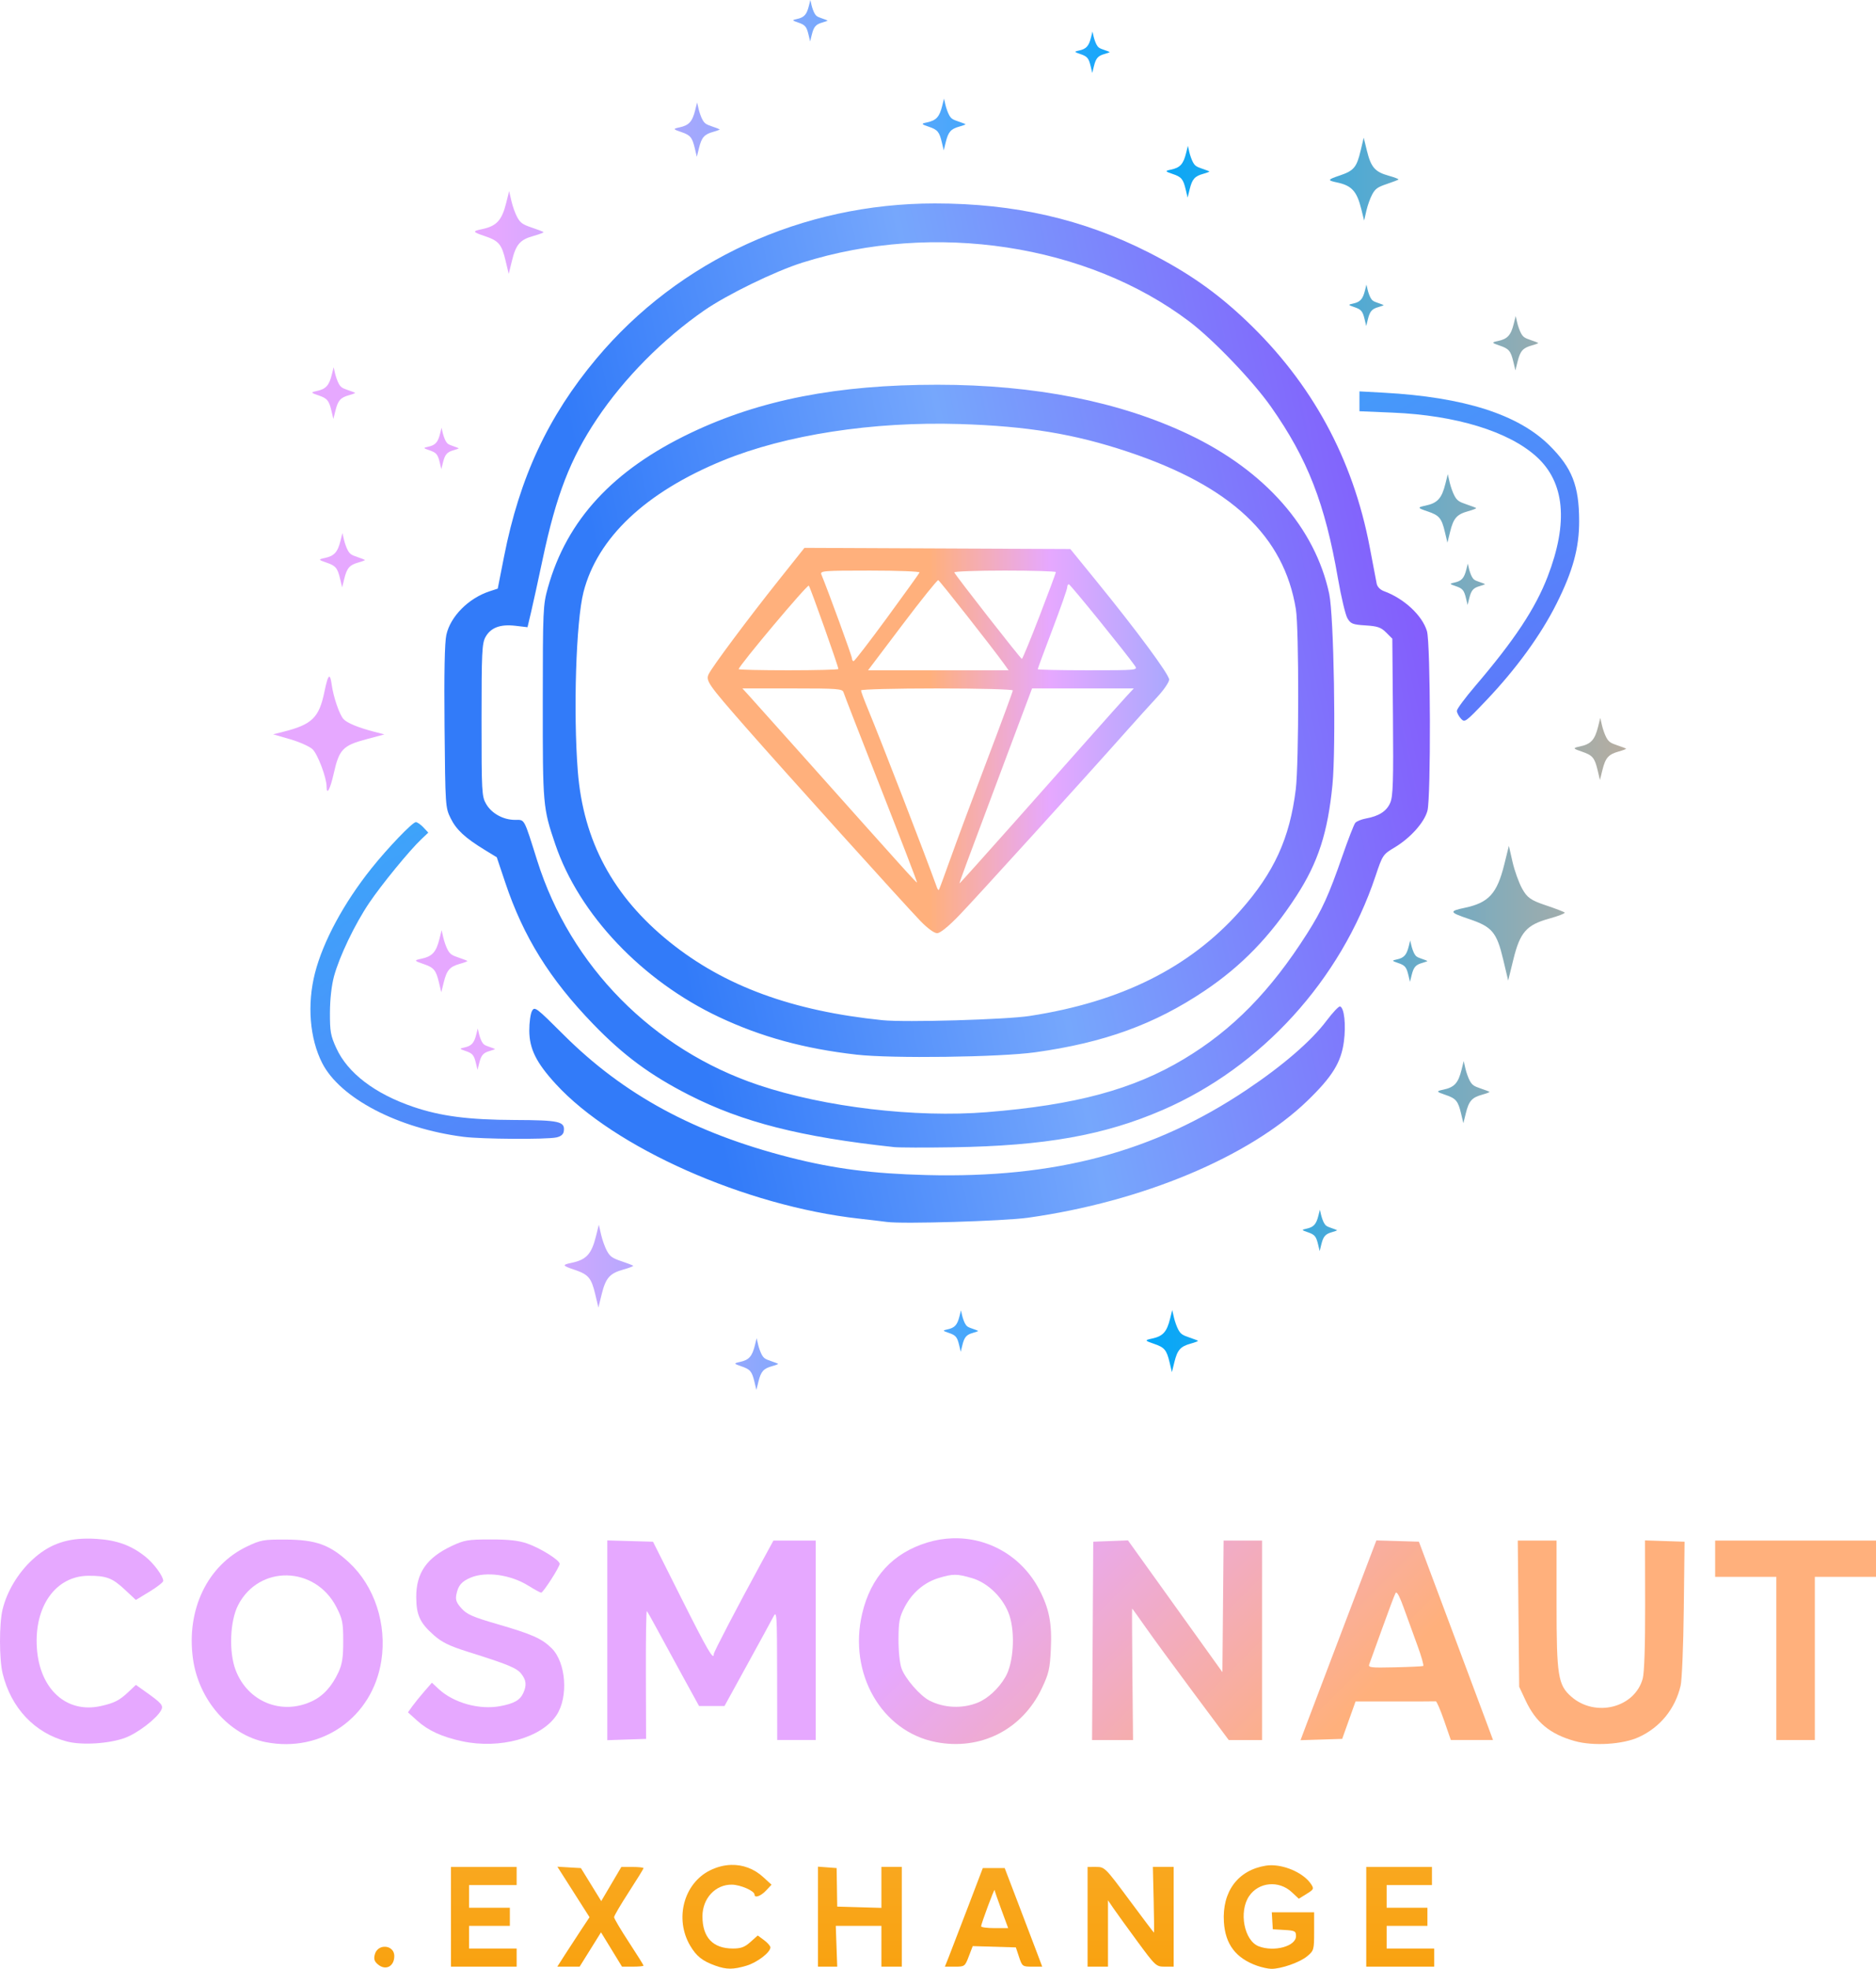 <?xml version="1.0" encoding="UTF-8" standalone="no"?>
<!-- Created with Inkscape (http://www.inkscape.org/) -->

<svg
   width="219.088mm"
   height="229.846mm"
   viewBox="0 0 219.088 229.846"
   version="1.1"
   id="svg1"
   xml:space="preserve"
   xmlns:xlink="http://www.w3.org/1999/xlink"
   xmlns="http://www.w3.org/2000/svg"
   xmlns:svg="http://www.w3.org/2000/svg"><defs
     id="defs1"><linearGradient
       id="linearGradient49"><stop
         style="stop-color:#e6a8ff;stop-opacity:1;"
         offset="0"
         id="stop49" /><stop
         style="stop-color:#06a7f9;stop-opacity:1;"
         offset="0.5"
         id="stop51" /><stop
         style="stop-color:#ffb07c;stop-opacity:1;"
         offset="1"
         id="stop50" /></linearGradient><linearGradient
       id="linearGradient42"><stop
         style="stop-color:#f9ae2f;stop-opacity:1;"
         offset="0"
         id="stop42" /><stop
         style="stop-color:#f99e06;stop-opacity:1;"
         offset="1"
         id="stop43" /></linearGradient><linearGradient
       id="linearGradient28"><stop
         style="stop-color:#2fb7f9;stop-opacity:1;"
         offset="0"
         id="stop28" /><stop
         style="stop-color:#8a3dfc;stop-opacity:1;"
         offset="1"
         id="stop29" /></linearGradient><linearGradient
       id="linearGradient23"><stop
         style="stop-color:#e6a8ff;stop-opacity:1;"
         offset="0"
         id="stop23" /><stop
         style="stop-color:#ffb07c;stop-opacity:1;"
         offset="1"
         id="stop24" /></linearGradient><linearGradient
       id="linearGradient77"><stop
         style="stop-color:#ffb07c;stop-opacity:1;"
         offset="0"
         id="stop77" /><stop
         style="stop-color:#e6a8ff;stop-opacity:1;"
         offset="0.26"
         id="stop91" /><stop
         style="stop-color:#76a7fc;stop-opacity:1;"
         offset="0.75"
         id="stop53" /><stop
         style="stop-color:#06a7f9;stop-opacity:1;"
         offset="1"
         id="stop78" /></linearGradient><linearGradient
       id="linearGradient33"><stop
         style="stop-color:#327bf9;stop-opacity:1;"
         offset="0"
         id="stop33" /><stop
         style="stop-color:#76a7fc;stop-opacity:1;"
         offset="0.37"
         id="stop90" /><stop
         style="stop-color:#8a3dfc;stop-opacity:1;"
         offset="1"
         id="stop34" /></linearGradient><linearGradient
       xlink:href="#linearGradient33"
       id="linearGradient34"
       x1="79.07"
       y1="109.297"
       x2="191.649"
       y2="85.367"
       gradientUnits="userSpaceOnUse"
       gradientTransform="translate(25.916,14.088)" /><linearGradient
       xlink:href="#linearGradient77"
       id="linearGradient78"
       x1="108.565"
       y1="100.54"
       x2="162.454"
       y2="100.54"
       gradientUnits="userSpaceOnUse"
       gradientTransform="translate(25.916,14.088)" /><linearGradient
       xlink:href="#linearGradient23"
       id="linearGradient24"
       x1="124.014"
       y1="173.935"
       x2="153.761"
       y2="203.682"
       gradientUnits="userSpaceOnUse"
       gradientTransform="translate(25.916,14.088)" /><linearGradient
       xlink:href="#linearGradient28"
       id="linearGradient29"
       x1="99.211"
       y1="39.251"
       x2="173.295"
       y2="167.568"
       gradientUnits="userSpaceOnUse"
       gradientTransform="translate(25.916,14.088)" /><linearGradient
       xlink:href="#linearGradient42"
       id="linearGradient43"
       x1="130.471"
       y1="205.099"
       x2="130.471"
       y2="237.784"
       gradientUnits="userSpaceOnUse"
       gradientTransform="translate(25.916,14.088)" /><linearGradient
       xlink:href="#linearGradient49"
       id="linearGradient50"
       x1="57.811"
       y1="83.602"
       x2="212.227"
       y2="83.602"
       gradientUnits="userSpaceOnUse"
       gradientTransform="translate(25.916,14.088)" /><linearGradient
       xlink:href="#linearGradient49"
       id="linearGradient50-5"
       x1="57.811"
       y1="83.602"
       x2="212.227"
       y2="83.602"
       gradientUnits="userSpaceOnUse"
       gradientTransform="translate(25.916,14.088)" /><linearGradient
       xlink:href="#linearGradient49"
       id="linearGradient50-6"
       x1="57.811"
       y1="83.602"
       x2="212.227"
       y2="83.602"
       gradientUnits="userSpaceOnUse"
       gradientTransform="translate(25.916,14.088)" /><linearGradient
       xlink:href="#linearGradient49"
       id="linearGradient50-8"
       x1="57.811"
       y1="83.602"
       x2="212.227"
       y2="83.602"
       gradientUnits="userSpaceOnUse"
       gradientTransform="translate(25.916,14.088)" /><linearGradient
       xlink:href="#linearGradient49"
       id="linearGradient50-1"
       x1="57.811"
       y1="83.602"
       x2="212.227"
       y2="83.602"
       gradientUnits="userSpaceOnUse"
       gradientTransform="translate(25.916,14.088)" /><linearGradient
       xlink:href="#linearGradient49"
       id="linearGradient50-2"
       x1="57.811"
       y1="83.602"
       x2="212.227"
       y2="83.602"
       gradientUnits="userSpaceOnUse"
       gradientTransform="translate(25.916,14.088)" /><linearGradient
       xlink:href="#linearGradient49"
       id="linearGradient50-7"
       x1="57.811"
       y1="83.602"
       x2="212.227"
       y2="83.602"
       gradientUnits="userSpaceOnUse"
       gradientTransform="translate(25.916,14.088)" /><linearGradient
       xlink:href="#linearGradient49"
       id="linearGradient50-7-9"
       x1="57.811"
       y1="83.602"
       x2="212.227"
       y2="83.602"
       gradientUnits="userSpaceOnUse"
       gradientTransform="translate(25.916,14.088)" /><linearGradient
       xlink:href="#linearGradient49"
       id="linearGradient53"
       gradientUnits="userSpaceOnUse"
       x1="57.811"
       y1="83.602"
       x2="212.227"
       y2="83.602"
       gradientTransform="translate(25.916,14.088)" /><linearGradient
       xlink:href="#linearGradient49"
       id="linearGradient54"
       gradientUnits="userSpaceOnUse"
       x1="57.811"
       y1="83.602"
       x2="212.227"
       y2="83.602"
       gradientTransform="translate(25.916,14.088)" /><linearGradient
       xlink:href="#linearGradient49"
       id="linearGradient55"
       gradientUnits="userSpaceOnUse"
       x1="57.811"
       y1="83.602"
       x2="212.227"
       y2="83.602"
       gradientTransform="translate(25.916,14.088)" /><linearGradient
       xlink:href="#linearGradient49"
       id="linearGradient56"
       gradientUnits="userSpaceOnUse"
       x1="57.811"
       y1="83.602"
       x2="212.227"
       y2="83.602"
       gradientTransform="translate(25.916,14.088)" /><linearGradient
       xlink:href="#linearGradient49"
       id="linearGradient57"
       gradientUnits="userSpaceOnUse"
       x1="57.811"
       y1="83.602"
       x2="212.227"
       y2="83.602"
       gradientTransform="translate(25.916,14.088)" /><linearGradient
       xlink:href="#linearGradient49"
       id="linearGradient58"
       gradientUnits="userSpaceOnUse"
       x1="57.811"
       y1="83.602"
       x2="212.227"
       y2="83.602"
       gradientTransform="translate(25.916,14.088)" /><linearGradient
       xlink:href="#linearGradient49"
       id="linearGradient59"
       gradientUnits="userSpaceOnUse"
       x1="57.811"
       y1="83.602"
       x2="212.227"
       y2="83.602"
       gradientTransform="translate(25.916,14.088)" /><linearGradient
       xlink:href="#linearGradient49"
       id="linearGradient60"
       gradientUnits="userSpaceOnUse"
       x1="57.811"
       y1="83.602"
       x2="212.227"
       y2="83.602"
       gradientTransform="translate(25.916,14.088)" /><linearGradient
       xlink:href="#linearGradient49"
       id="linearGradient61"
       gradientUnits="userSpaceOnUse"
       x1="57.811"
       y1="83.602"
       x2="212.227"
       y2="83.602"
       gradientTransform="translate(25.916,14.088)" /><linearGradient
       xlink:href="#linearGradient23"
       id="linearGradient62"
       gradientUnits="userSpaceOnUse"
       x1="124.014"
       y1="173.935"
       x2="153.761"
       y2="203.682"
       gradientTransform="translate(25.916,14.088)" /><linearGradient
       xlink:href="#linearGradient23"
       id="linearGradient63"
       gradientUnits="userSpaceOnUse"
       x1="124.014"
       y1="173.935"
       x2="153.761"
       y2="203.682"
       gradientTransform="translate(25.916,14.088)" /><linearGradient
       xlink:href="#linearGradient23"
       id="linearGradient64"
       gradientUnits="userSpaceOnUse"
       x1="124.014"
       y1="173.935"
       x2="153.761"
       y2="203.682"
       gradientTransform="translate(25.916,14.088)" /><linearGradient
       xlink:href="#linearGradient23"
       id="linearGradient65"
       gradientUnits="userSpaceOnUse"
       x1="124.014"
       y1="173.935"
       x2="153.761"
       y2="203.682"
       gradientTransform="translate(25.916,14.088)" /><linearGradient
       xlink:href="#linearGradient23"
       id="linearGradient66"
       gradientUnits="userSpaceOnUse"
       x1="124.014"
       y1="173.935"
       x2="153.761"
       y2="203.682"
       gradientTransform="translate(25.916,14.088)" /><linearGradient
       xlink:href="#linearGradient23"
       id="linearGradient67"
       gradientUnits="userSpaceOnUse"
       x1="124.014"
       y1="173.935"
       x2="153.761"
       y2="203.682"
       gradientTransform="translate(25.916,14.088)" /><linearGradient
       xlink:href="#linearGradient23"
       id="linearGradient68"
       gradientUnits="userSpaceOnUse"
       x1="124.014"
       y1="173.935"
       x2="153.761"
       y2="203.682"
       gradientTransform="translate(25.916,14.088)" /><linearGradient
       xlink:href="#linearGradient23"
       id="linearGradient69"
       gradientUnits="userSpaceOnUse"
       x1="124.014"
       y1="173.935"
       x2="153.761"
       y2="203.682"
       gradientTransform="translate(25.916,14.088)" /><linearGradient
       xlink:href="#linearGradient23"
       id="linearGradient70"
       gradientUnits="userSpaceOnUse"
       x1="124.014"
       y1="173.935"
       x2="153.761"
       y2="203.682"
       gradientTransform="translate(25.916,14.088)" /><linearGradient
       xlink:href="#linearGradient42"
       id="linearGradient71"
       gradientUnits="userSpaceOnUse"
       x1="130.471"
       y1="205.099"
       x2="130.471"
       y2="237.784"
       gradientTransform="translate(25.916,14.088)" /><linearGradient
       xlink:href="#linearGradient42"
       id="linearGradient72"
       gradientUnits="userSpaceOnUse"
       x1="130.471"
       y1="205.099"
       x2="130.471"
       y2="237.784"
       gradientTransform="translate(25.916,14.088)" /><linearGradient
       xlink:href="#linearGradient42"
       id="linearGradient73"
       gradientUnits="userSpaceOnUse"
       x1="130.471"
       y1="205.099"
       x2="130.471"
       y2="237.784"
       gradientTransform="translate(25.916,14.088)" /><linearGradient
       xlink:href="#linearGradient42"
       id="linearGradient74"
       gradientUnits="userSpaceOnUse"
       x1="130.471"
       y1="205.099"
       x2="130.471"
       y2="237.784"
       gradientTransform="translate(25.916,14.088)" /><linearGradient
       xlink:href="#linearGradient42"
       id="linearGradient75"
       gradientUnits="userSpaceOnUse"
       x1="130.471"
       y1="205.099"
       x2="130.471"
       y2="237.784"
       gradientTransform="translate(25.916,14.088)" /><linearGradient
       xlink:href="#linearGradient42"
       id="linearGradient76"
       gradientUnits="userSpaceOnUse"
       x1="130.471"
       y1="205.099"
       x2="130.471"
       y2="237.784"
       gradientTransform="translate(25.916,14.088)" /><linearGradient
       xlink:href="#linearGradient42"
       id="linearGradient79"
       gradientUnits="userSpaceOnUse"
       x1="130.471"
       y1="205.099"
       x2="130.471"
       y2="237.784"
       gradientTransform="translate(25.916,14.088)" /><linearGradient
       xlink:href="#linearGradient42"
       id="linearGradient80"
       gradientUnits="userSpaceOnUse"
       x1="130.471"
       y1="205.099"
       x2="130.471"
       y2="237.784"
       gradientTransform="translate(25.916,14.088)" /><linearGradient
       xlink:href="#linearGradient42"
       id="linearGradient81"
       gradientUnits="userSpaceOnUse"
       x1="130.471"
       y1="205.099"
       x2="130.471"
       y2="237.784"
       gradientTransform="translate(25.916,14.088)" /><linearGradient
       xlink:href="#linearGradient28"
       id="linearGradient2"
       gradientUnits="userSpaceOnUse"
       x1="99.211"
       y1="39.251"
       x2="173.295"
       y2="167.568"
       gradientTransform="translate(25.916,14.088)" /><linearGradient
       xlink:href="#linearGradient28"
       id="linearGradient3"
       gradientUnits="userSpaceOnUse"
       x1="99.211"
       y1="39.251"
       x2="173.295"
       y2="167.568"
       gradientTransform="translate(25.916,14.088)" /><linearGradient
       xlink:href="#linearGradient49"
       id="linearGradient4"
       gradientUnits="userSpaceOnUse"
       x1="57.811"
       y1="83.602"
       x2="212.227"
       y2="83.602"
       gradientTransform="translate(25.916,14.088)" /><linearGradient
       xlink:href="#linearGradient49"
       id="linearGradient5"
       gradientUnits="userSpaceOnUse"
       x1="57.811"
       y1="83.602"
       x2="212.227"
       y2="83.602"
       gradientTransform="translate(25.916,14.088)" /><linearGradient
       xlink:href="#linearGradient49"
       id="linearGradient6"
       gradientUnits="userSpaceOnUse"
       x1="57.811"
       y1="83.602"
       x2="212.227"
       y2="83.602"
       gradientTransform="translate(25.916,14.088)" /><linearGradient
       xlink:href="#linearGradient49"
       id="linearGradient7"
       gradientUnits="userSpaceOnUse"
       x1="57.811"
       y1="83.602"
       x2="212.227"
       y2="83.602"
       gradientTransform="translate(25.916,14.088)" /><linearGradient
       xlink:href="#linearGradient49"
       id="linearGradient8"
       gradientUnits="userSpaceOnUse"
       x1="57.811"
       y1="83.602"
       x2="212.227"
       y2="83.602"
       gradientTransform="translate(25.916,14.088)" /><linearGradient
       xlink:href="#linearGradient49"
       id="linearGradient9"
       gradientUnits="userSpaceOnUse"
       x1="57.811"
       y1="83.602"
       x2="212.227"
       y2="83.602"
       gradientTransform="translate(25.916,14.088)" /><linearGradient
       xlink:href="#linearGradient49"
       id="linearGradient10"
       gradientUnits="userSpaceOnUse"
       x1="57.811"
       y1="83.602"
       x2="212.227"
       y2="83.602"
       gradientTransform="translate(25.916,14.088)" /><linearGradient
       xlink:href="#linearGradient49"
       id="linearGradient11"
       gradientUnits="userSpaceOnUse"
       x1="57.811"
       y1="83.602"
       x2="212.227"
       y2="83.602"
       gradientTransform="translate(25.916,14.088)" /><linearGradient
       xlink:href="#linearGradient49"
       id="linearGradient12"
       gradientUnits="userSpaceOnUse"
       x1="57.811"
       y1="83.602"
       x2="212.227"
       y2="83.602"
       gradientTransform="translate(25.916,14.088)" /><linearGradient
       xlink:href="#linearGradient49"
       id="linearGradient13"
       gradientUnits="userSpaceOnUse"
       x1="57.811"
       y1="83.602"
       x2="212.227"
       y2="83.602"
       gradientTransform="translate(25.916,14.088)" /></defs><g
     id="layer2"
     style="display:inline;fill:url(#linearGradient43)"
     transform="translate(-25.916,-14.088)"><path
       d="m 70.751,241.359 c -0.467,0.037 -0.923,0.334 -1.069,0.916 -0.135,0.538 -0.041,0.812 0.406,1.174 0.886,0.717 1.866,0.199 1.875,-0.991 0.005,-0.762 -0.611,-1.146 -1.211,-1.098 z"
       style="display:inline;fill:url(#linearGradient81);fill-opacity:1"
       id="path23" /><path
       d="m 78.581,232.04 v 5.821 5.821 h 3.836 3.836 v -1.058 -1.058 h -2.778 -2.778 v -1.323 -1.323 h 2.381 2.381 v -1.058 -1.058 h -2.381 -2.381 v -1.323 -1.323 h 2.778 2.778 v -1.058 -1.058 h -3.836 z"
       style="display:inline;fill:url(#linearGradient80);fill-opacity:1"
       id="path22" /><path
       d="m 91.008,232.012 1.878,2.948 1.878,2.948 -0.967,1.456 c -0.532,0.801 -1.379,2.1 -1.882,2.887 l -0.915,1.431 h 1.303 1.304 l 1.249,-2.003 1.249,-2.004 1.226,2.003 1.226,2.003 1.257,5.1e-4 c 0.691,4.3e-4 1.257,-0.054 1.257,-0.122 0,-0.068 -0.774,-1.305 -1.72,-2.748 -0.946,-1.444 -1.72,-2.752 -1.72,-2.907 0,-0.155 0.774,-1.476 1.72,-2.933 0.946,-1.458 1.72,-2.713 1.72,-2.79 0,-0.077 -0.583,-0.14 -1.296,-0.14 H 98.479 l -1.174,1.993 -1.175,1.993 -1.186,-1.926 -1.186,-1.927 -1.375,-0.08 z"
       style="display:inline;fill:url(#linearGradient79);fill-opacity:1"
       id="path21" /><path
       d="m 111.298,231.804 c -0.82,0.024 -1.659,0.236 -2.473,0.642 -3.058,1.524 -4.147,5.646 -2.317,8.769 0.732,1.249 1.439,1.81 2.966,2.355 1.291,0.461 2.084,0.46 3.629,-0.005 1.25,-0.376 2.784,-1.551 2.784,-2.132 0,-0.164 -0.333,-0.543 -0.739,-0.844 l -0.739,-0.547 -0.852,0.761 c -0.673,0.602 -1.104,0.762 -2.052,0.762 -2.334,0 -3.555,-1.294 -3.553,-3.762 0.002,-2.095 1.515,-3.721 3.437,-3.694 1.013,0.014 2.647,0.732 2.647,1.163 0,0.437 0.728,0.179 1.343,-0.474 l 0.641,-0.682 -0.967,-0.886 c -1.071,-0.982 -2.387,-1.465 -3.754,-1.425 z"
       style="display:inline;fill:url(#linearGradient76);fill-opacity:1"
       id="path20" /><path
       d="m 121.444,232.009 v 5.836 5.836 l 1.124,5.1e-4 1.124,5.2e-4 -0.085,-2.382 -0.085,-2.382 h 2.665 2.664 v 2.381 2.381 h 1.191 1.191 v -5.821 -5.821 h -1.191 -1.191 v 2.391 2.391 l -2.58,-0.075 -2.58,-0.076 -0.034,-2.249 -0.034,-2.249 -1.091,-0.081 z"
       style="display:inline;fill:url(#linearGradient75);fill-opacity:1"
       id="path19" /><path
       d="m 140.693,232.172 -1.797,4.712 c -0.988,2.591 -1.985,5.181 -2.214,5.755 l -0.418,1.043 h 1.167 c 1.14,0 1.177,-0.027 1.625,-1.2 l 0.458,-1.199 2.519,0.075 2.519,0.075 0.374,1.124 c 0.365,1.096 0.404,1.124 1.539,1.124 h 1.165 l -0.522,-1.389 c -0.287,-0.764 -1.273,-3.354 -2.191,-5.755 l -1.669,-4.366 h -1.277 z m 1.375,2.562 c 0.007,0.099 0.367,1.141 0.8,2.315 l 0.787,2.135 h -1.581 c -0.869,0 -1.581,-0.096 -1.581,-0.213 0,-0.28 1.558,-4.471 1.575,-4.236 z"
       style="display:inline;fill:url(#linearGradient74);fill-opacity:1"
       id="path18" /><path
       d="m 152.929,232.04 v 5.821 5.821 h 1.191 1.191 v -3.873 -3.874 l 0.611,0.897 c 0.336,0.493 1.596,2.236 2.8,3.873 2.142,2.913 2.212,2.977 3.226,2.977 h 1.036 v -5.821 -5.821 h -1.215 -1.215 l 0.091,3.836 c 0.05,2.11 0.067,3.837 0.038,3.836 -0.029,-1.1e-4 -1.333,-1.726 -2.898,-3.836 -2.792,-3.766 -2.863,-3.836 -3.849,-3.836 z"
       style="display:inline;fill:url(#linearGradient73);fill-opacity:1"
       id="path17" /><path
       d="m 174.461,231.842 c -0.245,-0.004 -0.483,0.011 -0.709,0.048 -3.266,0.522 -5.13,3.028 -4.903,6.59 0.165,2.591 1.392,4.209 3.86,5.09 0.544,0.194 1.295,0.359 1.669,0.365 1.138,0.019 3.35,-0.756 4.203,-1.473 0.781,-0.657 0.806,-0.749 0.806,-2.904 v -2.225 h -2.473 -2.473 l 0.059,0.992 0.059,0.992 1.355,0.08 c 1.236,0.073 1.355,0.137 1.355,0.721 0,1.182 -2.541,1.877 -4.348,1.19 -1.703,-0.647 -2.358,-4.033 -1.132,-5.854 1.113,-1.654 3.48,-1.877 4.987,-0.469 l 0.82,0.766 0.908,-0.561 c 0.841,-0.52 0.881,-0.603 0.537,-1.127 -0.809,-1.236 -2.866,-2.193 -4.581,-2.219 z"
       style="display:inline;fill:url(#linearGradient72);fill-opacity:1"
       id="path16" /><path
       d="m 185.473,232.04 v 5.821 5.821 h 3.969 3.969 v -1.058 -1.058 h -2.778 -2.778 v -1.323 -1.323 h 2.381 2.381 v -1.058 -1.058 h -2.381 -2.381 v -1.323 -1.323 h 2.646 2.646 v -1.058 -1.058 h -3.836 z"
       style="display:inline;fill:url(#linearGradient71);fill-opacity:1"
       id="path15" /></g><g
     id="layer3"
     style="display:inline;fill:url(#linearGradient24)"
     transform="translate(-25.916,-14.088)"><path
       d="m 226.219,193.94 v 2.117 2.117 h 3.572 3.572 v 9.525 9.525 h 2.249 2.249 v -9.525 -9.525 h 3.572 3.572 v -2.117 -2.117 h -9.393 z"
       style="display:inline;fill:url(#linearGradient70);fill-opacity:1"
       id="path14" /><path
       d="m 218.028,193.92 0.015,7.513 c 0.009,4.75 -0.094,7.918 -0.281,8.611 -0.92,3.415 -5.535,4.583 -8.348,2.113 -1.545,-1.357 -1.716,-2.435 -1.716,-10.857 v -7.36 h -2.265 -2.265 l 0.083,8.533 0.083,8.533 0.743,1.587 c 1.205,2.576 2.857,3.942 5.746,4.752 h 5.2e-4 c 2.171,0.609 5.604,0.399 7.472,-0.456 2.507,-1.148 4.254,-3.295 4.894,-6.016 0.154,-0.655 0.32,-4.703 0.369,-8.996 l 0.09,-7.805 -2.31,-0.076 z"
       style="display:inline;fill:url(#linearGradient69);fill-opacity:1"
       id="path13" /><path
       d="m 186.654,193.922 -3.755,9.865 c -2.065,5.426 -4.057,10.673 -4.428,11.66 l -0.674,1.796 2.433,-0.076 2.433,-0.076 0.78,-2.183 0.78,-2.183 h 4.594 c 2.527,0 4.677,-0.008 4.779,-0.018 0.102,-0.01 0.539,1.002 0.971,2.249 l 0.785,2.267 h 2.463 2.463 l -0.662,-1.786 c -0.364,-0.982 -2.312,-6.191 -4.328,-11.576 l -3.665,-9.79 -2.485,-0.075 z m 2.317,6.09 c 0.164,0.006 0.455,0.594 0.877,1.768 0.412,1.145 1.131,3.124 1.599,4.398 0.468,1.274 0.773,2.355 0.679,2.401 -0.094,0.047 -1.588,0.117 -3.319,0.157 -2.855,0.065 -3.131,0.031 -2.976,-0.373 0.094,-0.244 0.774,-2.128 1.513,-4.185 0.738,-2.057 1.435,-3.907 1.549,-4.11 0.022,-0.039 0.047,-0.058 0.077,-0.056 z"
       style="display:inline;fill:url(#linearGradient68);fill-opacity:1"
       id="path12" /><path
       d="m 157.645,193.918 -2.027,0.077 -2.027,0.077 -0.069,11.576 -0.069,11.576 h 2.392 2.392 l -0.074,-7.673 c -0.041,-4.22 -0.054,-7.673 -0.03,-7.673 0.024,8e-5 0.731,0.982 1.571,2.183 0.84,1.201 3.368,4.653 5.618,7.673 l 4.091,5.49 h 1.945 1.945 v -11.642 -11.642 h -2.245 -2.245 l -0.07,7.68 -0.07,7.68 -5.513,-7.691 z"
       style="display:inline;fill:url(#linearGradient67);fill-opacity:1"
       id="path11" /><path
       d="m 137.136,193.674 c -0.961,0.033 -1.934,0.191 -2.899,0.484 -4.058,1.233 -6.622,4.023 -7.632,8.306 -1.642,6.964 2.253,13.759 8.596,14.998 5.226,1.021 10.089,-1.441 12.381,-6.266 0.817,-1.72 0.947,-2.28 1.056,-4.55 0.147,-3.043 -0.189,-4.768 -1.363,-7.003 -2.041,-3.887 -5.976,-6.11 -10.14,-5.969 z m 0.334,4.261 c 0.541,0.005 1.097,0.136 1.983,0.396 1.877,0.552 3.69,2.361 4.345,4.334 0.702,2.113 0.476,5.595 -0.469,7.206 -0.793,1.354 -2.041,2.507 -3.233,2.991 -1.79,0.726 -3.945,0.632 -5.645,-0.247 -1.095,-0.566 -2.835,-2.574 -3.25,-3.749 -0.212,-0.6 -0.36,-2.038 -0.354,-3.417 0.01,-2.052 0.109,-2.569 0.718,-3.743 0.875,-1.684 2.304,-2.898 4.015,-3.408 0.824,-0.246 1.349,-0.367 1.89,-0.363 z"
       style="display:inline;fill:url(#linearGradient66);fill-opacity:1"
       id="path10" /><path
       d="m 96.838,193.921 v 11.661 11.661 l 2.265,-0.076 2.265,-0.076 -0.024,-7.526 c -0.013,-4.139 0.038,-7.464 0.114,-7.388 0.076,0.076 0.585,0.973 1.132,1.993 0.547,1.02 1.887,3.482 2.979,5.469 l 1.984,3.614 1.487,5.2e-4 1.486,5.2e-4 2.655,-4.829 c 1.46,-2.656 2.84,-5.186 3.067,-5.622 0.383,-0.736 0.413,-0.243 0.423,6.813 l 0.011,7.607 h 2.249 2.249 v -11.642 -11.642 h -2.47 -2.47 l -1.405,2.58 c -2.907,5.336 -5.561,10.427 -5.561,10.666 0,0.818 -0.747,-0.466 -3.748,-6.441 l -3.35,-6.672 -2.669,-0.075 z"
       style="display:inline;fill:url(#linearGradient65);fill-opacity:1"
       id="path9" /><path
       d="m 83.211,193.808 c -2.633,0.001 -3.062,0.072 -4.498,0.743 -2.963,1.384 -4.202,3.162 -4.187,6.008 0.011,2.084 0.438,3.001 2.067,4.435 0.936,0.824 1.809,1.251 3.911,1.912 4.747,1.492 5.755,1.906 6.287,2.584 0.587,0.746 0.65,1.34 0.237,2.246 -0.381,0.835 -1.06,1.222 -2.688,1.531 -2.44,0.463 -5.448,-0.375 -7.204,-2.007 l -0.782,-0.727 -0.896,1.03 c -0.493,0.567 -1.122,1.345 -1.398,1.729 l -0.502,0.699 1.077,0.973 c 1.284,1.16 2.928,1.912 5.268,2.408 4.424,0.939 9.252,-0.4 11.008,-3.053 1.402,-2.118 1.114,-6.124 -0.56,-7.798 -1.135,-1.135 -2.293,-1.65 -6.346,-2.826 -2.876,-0.834 -3.563,-1.135 -4.194,-1.839 -0.603,-0.672 -0.722,-1.001 -0.594,-1.642 0.206,-1.032 0.616,-1.51 1.67,-1.951 1.789,-0.748 4.66,-0.345 6.736,0.946 0.721,0.448 1.392,0.814 1.492,0.813 0.238,-0.003 2.165,-3 2.165,-3.368 0,-0.427 -2.249,-1.832 -3.797,-2.372 -0.993,-0.347 -2.152,-0.475 -4.273,-0.474 z"
       style="display:inline;fill:url(#linearGradient64);fill-opacity:1"
       id="path8" /><path
       d="m 59.267,193.821 c -2.575,-0.013 -2.904,0.046 -4.498,0.806 -4.61,2.197 -7.097,7.337 -6.323,13.066 0.654,4.84 4.212,8.933 8.501,9.778 6.537,1.289 12.48,-2.892 13.503,-9.498 0.663,-4.283 -0.793,-8.718 -3.766,-11.47 -2.243,-2.077 -3.867,-2.664 -7.417,-2.682 z m 0.187,4.186 c 2.257,0.048 4.518,1.294 5.755,3.713 0.703,1.375 0.788,1.799 0.79,3.957 0.002,1.886 -0.118,2.679 -0.545,3.608 -0.764,1.663 -1.776,2.779 -3.084,3.401 -3.566,1.696 -7.551,0.068 -8.947,-3.655 -0.795,-2.119 -0.651,-5.706 0.303,-7.557 1.219,-2.367 3.472,-3.516 5.728,-3.467 z"
       style="display:inline;fill:url(#linearGradient63);fill-opacity:1"
       id="path7" /><path
       d="m 36.008,193.709 c -2.591,0.03 -4.505,0.792 -6.321,2.473 -1.679,1.555 -2.963,3.702 -3.473,5.807 -0.402,1.66 -0.396,5.818 0.011,7.476 0.989,4.035 3.75,6.951 7.51,7.932 1.762,0.46 4.966,0.255 6.811,-0.436 1.462,-0.547 3.667,-2.239 4.189,-3.216 0.298,-0.557 0.075,-0.813 -1.949,-2.247 l -1.001,-0.71 -0.851,0.805 c -1.065,1.008 -1.647,1.307 -3.239,1.663 -4.006,0.898 -7.155,-1.962 -7.474,-6.787 -0.321,-4.859 2.21,-8.4 6.016,-8.418 2.102,-0.01 2.804,0.257 4.256,1.614 l 1.289,1.206 1.599,-0.971 c 0.879,-0.534 1.598,-1.097 1.598,-1.252 0,-0.558 -1.112,-2.06 -2.111,-2.852 -1.655,-1.311 -3.309,-1.907 -5.707,-2.056 -0.399,-0.025 -0.783,-0.036 -1.153,-0.032 z"
       style="display:inline;fill:url(#linearGradient62);fill-opacity:1"
       id="path6" /></g><g
     id="layer4"
     style="display:inline;fill:url(#linearGradient29);fill-opacity:1"
     transform="translate(-25.916,-14.088)"><path
       d="m 74.478,110.067 c -0.391,0 -3.281,3.012 -5.205,5.424 -3.218,4.035 -5.631,8.514 -6.575,12.204 -0.935,3.656 -0.615,7.632 0.843,10.495 2.09,4.104 8.854,7.634 16.5,8.614 2.128,0.273 9.666,0.323 10.844,0.072 0.532,-0.113 0.82,-0.35 0.873,-0.719 0.164,-1.146 -0.491,-1.297 -5.742,-1.318 -5.404,-0.021 -8.635,-0.442 -11.864,-1.543 -4.459,-1.521 -7.625,-3.936 -8.952,-6.83 -0.674,-1.469 -0.761,-1.954 -0.752,-4.175 0.006,-1.544 0.191,-3.177 0.478,-4.233 0.63,-2.32 2.436,-6.086 4.105,-8.559 1.448,-2.146 4.708,-6.127 6.085,-7.432 l 0.82,-0.777 -0.575,-0.612 c -0.316,-0.337 -0.713,-0.612 -0.882,-0.612 z"
       style="display:inline;fill:url(#linearGradient2);fill-opacity:1"
       id="path26" /><path
       d="m 184.679,59.779 v 1.159 1.159 l 3.903,0.164 c 7.369,0.311 13.507,2.19 16.762,5.131 3.314,2.994 3.753,7.684 1.314,14.011 -1.44,3.733 -3.869,7.401 -8.463,12.779 -1.176,1.377 -2.139,2.677 -2.139,2.889 0,0.212 0.208,0.617 0.463,0.899 0.452,0.501 0.524,0.45 2.926,-2.071 3.532,-3.705 6.422,-7.68 8.266,-11.366 1.901,-3.8 2.635,-6.492 2.626,-9.634 -0.012,-4.118 -0.826,-6.188 -3.464,-8.805 -3.659,-3.63 -9.984,-5.643 -19.349,-6.16 z"
       style="display:inline;fill:url(#linearGradient3);fill-opacity:1"
       id="path25" /></g><g
     id="layer5"
     style="display:inline;fill:url(#linearGradient50);fill-opacity:1"
     transform="translate(-25.916,-14.088)"><path
       d="m 64.371,93.085 c -0.146,0.004 -0.324,0.575 -0.562,1.737 -0.625,3.058 -1.446,3.854 -4.851,4.706 l -1.147,0.287 1.984,0.573 c 1.091,0.315 2.269,0.841 2.618,1.168 0.604,0.568 1.643,3.317 1.643,4.348 0,1.115 0.419,0.343 0.846,-1.56 0.62,-2.757 1.062,-3.222 3.752,-3.942 l 2.156,-0.577 -1.147,-0.297 c -1.911,-0.495 -3.23,-1.038 -3.638,-1.499 -0.485,-0.548 -1.177,-2.584 -1.379,-4.059 -0.081,-0.59 -0.17,-0.889 -0.276,-0.886 z"
       style="display:inline;fill:url(#linearGradient4);fill-opacity:1;stroke-width:1"
       id="path27" /><path
       d="m 107.328,26.045 0.173,0.756 c 0.095,0.416 0.299,0.983 0.453,1.261 0.236,0.425 0.412,0.549 1.111,0.784 0.456,0.153 0.859,0.308 0.895,0.343 0.035,0.036 -0.298,0.166 -0.741,0.289 -1.056,0.294 -1.362,0.642 -1.673,1.903 l -0.25,1.013 -0.234,-0.984 c -0.307,-1.292 -0.523,-1.55 -1.608,-1.915 -0.94,-0.316 -0.961,-0.371 -0.208,-0.53 1.131,-0.238 1.525,-0.67 1.865,-2.042 z"
       style="display:inline;fill:url(#linearGradient53);fill-opacity:1;stroke-width:1"
       id="path28-7-6" /><path
       d="m 64.881,56.956 0.164,0.72 c 0.09,0.396 0.285,0.936 0.432,1.201 0.225,0.405 0.392,0.523 1.058,0.746 0.435,0.146 0.818,0.293 0.852,0.327 0.034,0.034 -0.284,0.158 -0.706,0.275 -1.005,0.28 -1.297,0.612 -1.594,1.813 L 64.85,63.001 64.627,62.064 c -0.292,-1.23 -0.498,-1.476 -1.531,-1.823 -0.895,-0.301 -0.916,-0.353 -0.198,-0.504 1.077,-0.227 1.452,-0.638 1.776,-1.945 z"
       style="display:inline;fill:url(#linearGradient56);fill-opacity:1;stroke-width:1"
       id="path28-7" /><path
       d="m 77.483,64.024 0.132,0.576 c 0.072,0.317 0.228,0.749 0.345,0.961 0.18,0.324 0.314,0.418 0.846,0.597 0.348,0.117 0.654,0.234 0.682,0.261 0.027,0.027 -0.227,0.126 -0.565,0.22 -0.804,0.224 -1.038,0.489 -1.275,1.45 l -0.19,0.771 -0.178,-0.75 c -0.234,-0.984 -0.399,-1.181 -1.225,-1.459 -0.716,-0.241 -0.732,-0.283 -0.159,-0.403 0.862,-0.182 1.162,-0.51 1.421,-1.556 z"
       style="display:inline;fill:url(#linearGradient58);fill-opacity:1;stroke-width:1"
       id="path28-7-7" /><path
       d="m 81.71,134.156 0.132,0.576 c 0.072,0.317 0.228,0.749 0.345,0.961 0.18,0.324 0.314,0.418 0.846,0.597 0.348,0.117 0.654,0.234 0.682,0.261 0.027,0.027 -0.227,0.126 -0.565,0.22 -0.804,0.224 -1.038,0.489 -1.275,1.45 l -0.19,0.771 -0.178,-0.75 c -0.234,-0.984 -0.399,-1.181 -1.225,-1.459 -0.716,-0.241 -0.732,-0.283 -0.159,-0.403 0.862,-0.182 1.162,-0.51 1.421,-1.556 z"
       style="display:inline;fill:url(#linearGradient5);fill-opacity:1;stroke-width:1"
       id="path28-7-5" /><path
       d="m 164.643,31.11 0.164,0.72 c 0.09,0.396 0.285,0.936 0.432,1.201 0.225,0.405 0.393,0.523 1.058,0.746 0.435,0.146 0.818,0.293 0.852,0.327 0.034,0.034 -0.284,0.158 -0.706,0.275 -1.005,0.28 -1.297,0.612 -1.594,1.813 l -0.238,0.964 -0.222,-0.937 c -0.292,-1.23 -0.498,-1.476 -1.531,-1.823 -0.895,-0.301 -0.916,-0.353 -0.198,-0.504 1.077,-0.227 1.452,-0.638 1.776,-1.945 z"
       style="display:inline;fill:url(#linearGradient57);fill-opacity:1;stroke-width:1"
       id="path28-7-61" /><path
       d="m 136.161,25.595 0.164,0.72 c 0.09,0.396 0.285,0.936 0.432,1.201 0.225,0.405 0.392,0.523 1.058,0.746 0.435,0.146 0.818,0.293 0.852,0.327 0.034,0.034 -0.284,0.158 -0.706,0.275 -1.005,0.28 -1.297,0.612 -1.594,1.813 l -0.238,0.964 -0.222,-0.937 c -0.292,-1.23 -0.498,-1.476 -1.531,-1.823 -0.895,-0.301 -0.916,-0.353 -0.198,-0.504 1.077,-0.227 1.452,-0.638 1.776,-1.945 z"
       style="display:inline;fill:url(#linearGradient54);fill-opacity:1;stroke-width:1"
       id="path28-7-61-3" /><path
       d="m 185.495,47.31 0.132,0.576 c 0.072,0.317 0.228,0.749 0.345,0.961 0.18,0.324 0.314,0.418 0.846,0.597 0.348,0.117 0.654,0.234 0.682,0.261 0.027,0.027 -0.227,0.126 -0.565,0.22 -0.804,0.224 -1.038,0.489 -1.275,1.45 l -0.19,0.771 -0.178,-0.75 c -0.234,-0.984 -0.399,-1.181 -1.225,-1.459 -0.716,-0.241 -0.732,-0.283 -0.159,-0.403 0.862,-0.182 1.162,-0.51 1.421,-1.556 z"
       style="display:inline;fill:url(#linearGradient6);fill-opacity:1;stroke-width:1"
       id="path28-7-61-0" /><path
       d="m 212.804,97.896 0.197,0.864 c 0.109,0.475 0.342,1.123 0.518,1.441 0.27,0.486 0.471,0.628 1.269,0.896 0.522,0.175 0.982,0.352 1.022,0.392 0.041,0.041 -0.341,0.189 -0.847,0.33 -1.207,0.335 -1.557,0.734 -1.912,2.175 l -0.285,1.157 -0.267,-1.125 c -0.351,-1.477 -0.598,-1.771 -1.837,-2.188 -1.074,-0.361 -1.099,-0.424 -0.238,-0.605 1.293,-0.273 1.743,-0.766 2.132,-2.334 z"
       style="display:inline;fill:url(#linearGradient55);fill-opacity:1;stroke-width:1"
       id="path28-7-61-0-5" /><path
       d="m 153.5,17.766 0.132,0.576 c 0.072,0.317 0.228,0.749 0.345,0.961 0.18,0.324 0.314,0.418 0.846,0.597 0.348,0.117 0.654,0.234 0.682,0.262 0.027,0.027 -0.227,0.126 -0.565,0.22 -0.804,0.224 -1.038,0.489 -1.275,1.45 l -0.19,0.771 -0.178,-0.75 c -0.234,-0.984 -0.399,-1.181 -1.225,-1.459 -0.716,-0.241 -0.732,-0.283 -0.159,-0.404 0.862,-0.182 1.162,-0.51 1.421,-1.556 z"
       style="display:inline;fill:url(#linearGradient50-7);fill-opacity:1;stroke-width:1"
       id="path28-7-61-0-5-4" /><path
       d="m 120.552,14.088 0.132,0.576 c 0.072,0.317 0.228,0.749 0.345,0.961 0.18,0.324 0.314,0.418 0.846,0.597 0.348,0.117 0.654,0.234 0.682,0.262 0.027,0.027 -0.227,0.126 -0.565,0.22 -0.804,0.224 -1.038,0.489 -1.275,1.45 l -0.19,0.771 -0.178,-0.75 c -0.234,-0.984 -0.399,-1.181 -1.225,-1.459 -0.716,-0.241 -0.732,-0.283 -0.159,-0.404 0.862,-0.182 1.162,-0.51 1.421,-1.556 z"
       style="display:inline;fill:url(#linearGradient50-7-9);fill-opacity:1;stroke-width:1"
       id="path28-7-61-0-5-4-0" /><path
       d="m 190.606,123.877 0.132,0.576 c 0.072,0.317 0.228,0.749 0.345,0.961 0.18,0.324 0.314,0.418 0.846,0.597 0.348,0.117 0.654,0.234 0.682,0.262 0.027,0.027 -0.227,0.126 -0.565,0.22 -0.804,0.224 -1.038,0.489 -1.275,1.45 l -0.19,0.771 -0.178,-0.75 c -0.234,-0.984 -0.399,-1.181 -1.225,-1.459 -0.716,-0.241 -0.732,-0.283 -0.159,-0.404 0.862,-0.182 1.162,-0.51 1.421,-1.556 z"
       style="display:inline;fill:url(#linearGradient7);fill-opacity:1;stroke-width:1"
       id="path28-7-61-0-5-6" /><path
       d="m 138.14,167.063 0.132,0.576 c 0.072,0.317 0.228,0.749 0.345,0.961 0.18,0.324 0.314,0.418 0.846,0.597 0.348,0.117 0.654,0.234 0.682,0.262 0.027,0.027 -0.227,0.126 -0.565,0.22 -0.804,0.224 -1.038,0.489 -1.275,1.45 l -0.19,0.771 -0.178,-0.75 c -0.234,-0.984 -0.399,-1.181 -1.225,-1.459 -0.716,-0.241 -0.732,-0.283 -0.159,-0.404 0.862,-0.182 1.162,-0.51 1.421,-1.556 z"
       style="display:inline;fill:url(#linearGradient50-2);fill-opacity:1;stroke-width:1"
       id="path28-7-61-0-5-6-8" /><path
       d="m 114.281,170.311 0.164,0.72 c 0.09,0.396 0.285,0.936 0.432,1.201 0.225,0.405 0.392,0.523 1.058,0.746 0.435,0.146 0.818,0.293 0.852,0.327 0.034,0.034 -0.284,0.158 -0.706,0.275 -1.005,0.28 -1.297,0.612 -1.594,1.813 l -0.238,0.964 -0.222,-0.937 c -0.292,-1.23 -0.498,-1.476 -1.531,-1.823 -0.895,-0.301 -0.916,-0.353 -0.198,-0.504 1.077,-0.227 1.452,-0.638 1.776,-1.945 z"
       style="display:inline;fill:url(#linearGradient50-1);fill-opacity:1;stroke-width:1"
       id="path28-7-61-0-5-6-7" /><path
       d="m 180.058,155.31 0.132,0.576 c 0.072,0.317 0.228,0.749 0.345,0.961 0.18,0.324 0.314,0.418 0.846,0.597 0.348,0.117 0.654,0.234 0.682,0.262 0.027,0.027 -0.227,0.126 -0.565,0.22 -0.804,0.224 -1.038,0.489 -1.275,1.45 l -0.19,0.771 -0.178,-0.75 c -0.234,-0.984 -0.399,-1.181 -1.225,-1.459 -0.716,-0.241 -0.732,-0.283 -0.159,-0.404 0.862,-0.182 1.162,-0.51 1.421,-1.556 z"
       style="display:inline;fill:url(#linearGradient50-5);fill-opacity:1;stroke-width:1"
       id="path28-7-61-0-5-6-2" /><path
       d="m 197.333,79.881 0.132,0.576 c 0.072,0.317 0.228,0.749 0.345,0.961 0.18,0.324 0.314,0.418 0.846,0.597 0.348,0.117 0.654,0.234 0.682,0.262 0.027,0.027 -0.227,0.126 -0.565,0.22 -0.804,0.224 -1.038,0.489 -1.275,1.45 l -0.19,0.771 -0.178,-0.75 c -0.234,-0.984 -0.399,-1.181 -1.225,-1.459 -0.716,-0.241 -0.732,-0.283 -0.159,-0.404 0.862,-0.182 1.162,-0.51 1.421,-1.556 z"
       style="display:inline;fill:url(#linearGradient59);fill-opacity:1;stroke-width:1"
       id="path28-7-61-0-5-7" /><path
       d="m 65.906,76.314 0.173,0.756 c 0.095,0.416 0.299,0.983 0.453,1.261 0.236,0.425 0.412,0.549 1.111,0.784 0.456,0.153 0.859,0.308 0.895,0.343 0.036,0.036 -0.298,0.166 -0.741,0.289 -1.056,0.294 -1.362,0.642 -1.673,1.903 l -0.25,1.013 -0.234,-0.984 c -0.307,-1.292 -0.523,-1.55 -1.608,-1.915 -0.94,-0.316 -0.961,-0.371 -0.208,-0.53 1.131,-0.238 1.525,-0.67 1.865,-2.042 z"
       style="display:inline;fill:url(#linearGradient8);fill-opacity:1;stroke-width:1"
       id="path28-7-6-4" /><path
       d="m 202.13,112.84 0.427,1.871 c 0.235,1.029 0.74,2.434 1.123,3.122 0.585,1.053 1.02,1.36 2.75,1.94 1.13,0.379 2.127,0.762 2.215,0.85 0.088,0.088 -0.738,0.41 -1.836,0.715 -2.614,0.727 -3.373,1.59 -4.143,4.713 l -0.618,2.507 -0.578,-2.437 c -0.76,-3.199 -1.295,-3.837 -3.981,-4.741 -2.327,-0.783 -2.38,-0.918 -0.516,-1.311 2.801,-0.591 3.776,-1.659 4.618,-5.057 z"
       style="display:inline;fill:url(#linearGradient9);fill-opacity:1;stroke-width:1"
       id="path24" /><path
       d="m 202.925,50.981 0.173,0.756 c 0.095,0.416 0.299,0.983 0.453,1.261 0.236,0.425 0.412,0.549 1.111,0.784 0.456,0.153 0.859,0.308 0.895,0.343 0.036,0.036 -0.298,0.166 -0.741,0.289 -1.056,0.294 -1.362,0.642 -1.673,1.903 l -0.25,1.013 -0.234,-0.984 c -0.307,-1.292 -0.523,-1.55 -1.608,-1.915 -0.94,-0.316 -0.961,-0.371 -0.208,-0.53 1.131,-0.238 1.525,-0.67 1.865,-2.042 z"
       style="display:inline;fill:url(#linearGradient10);fill-opacity:1;stroke-width:1"
       id="path24-3" /><path
       d="m 85.376,36.392 0.263,1.151 c 0.145,0.633 0.455,1.498 0.691,1.921 0.36,0.648 0.628,0.837 1.693,1.194 0.696,0.233 1.309,0.469 1.363,0.523 0.054,0.054 -0.454,0.252 -1.13,0.44 -1.609,0.447 -2.076,0.979 -2.55,2.9 l -0.38,1.543 -0.356,-1.499 c -0.467,-1.969 -0.797,-2.361 -2.45,-2.917 -1.432,-0.482 -1.465,-0.565 -0.318,-0.807 1.723,-0.363 2.324,-1.021 2.842,-3.112 z"
       style="display:inline;fill:url(#linearGradient11);fill-opacity:1;stroke-width:1"
       id="path28" /><path
       d="m 95.85,157.064 0.263,1.151 c 0.145,0.633 0.455,1.498 0.691,1.921 0.36,0.648 0.628,0.837 1.693,1.194 0.696,0.233 1.309,0.469 1.363,0.523 0.054,0.054 -0.454,0.252 -1.13,0.44 -1.609,0.447 -2.076,0.979 -2.55,2.9 l -0.38,1.543 -0.356,-1.499 c -0.467,-1.969 -0.797,-2.361 -2.45,-2.917 -1.432,-0.482 -1.465,-0.565 -0.318,-0.807 1.723,-0.363 2.324,-1.021 2.842,-3.112 z"
       style="display:inline;fill:url(#linearGradient50-8);fill-opacity:1;stroke-width:1"
       id="path28-0" /><path
       d="m 196.854,137.961 0.197,0.864 c 0.109,0.475 0.342,1.123 0.518,1.441 0.27,0.486 0.471,0.628 1.269,0.896 0.522,0.175 0.982,0.352 1.022,0.392 0.041,0.041 -0.341,0.189 -0.847,0.33 -1.207,0.335 -1.557,0.734 -1.912,2.175 l -0.285,1.157 -0.267,-1.125 c -0.351,-1.477 -0.598,-1.771 -1.837,-2.188 -1.074,-0.361 -1.099,-0.424 -0.238,-0.605 1.293,-0.273 1.743,-0.766 2.132,-2.334 z"
       style="display:inline;fill:url(#linearGradient12);fill-opacity:1;stroke-width:1"
       id="path29" /><path
       d="m 162.815,167.023 0.197,0.864 c 0.109,0.475 0.342,1.123 0.518,1.441 0.27,0.486 0.471,0.628 1.269,0.896 0.522,0.175 0.982,0.352 1.022,0.392 0.041,0.041 -0.341,0.189 -0.847,0.33 -1.207,0.335 -1.557,0.734 -1.912,2.175 l -0.285,1.157 -0.267,-1.125 c -0.351,-1.477 -0.598,-1.771 -1.837,-2.188 -1.074,-0.361 -1.099,-0.424 -0.238,-0.605 1.293,-0.273 1.743,-0.766 2.132,-2.334 z"
       style="display:inline;fill:url(#linearGradient50-6);fill-opacity:1;stroke-width:1"
       id="path29-6" /><path
       d="m 194.995,69.443 0.218,0.952 c 0.12,0.524 0.377,1.238 0.571,1.589 0.298,0.536 0.519,0.692 1.399,0.987 0.575,0.193 1.082,0.388 1.127,0.432 0.045,0.045 -0.376,0.209 -0.934,0.364 -1.33,0.37 -1.716,0.809 -2.108,2.398 l -0.315,1.276 -0.294,-1.24 c -0.386,-1.628 -0.659,-1.952 -2.026,-2.412 -1.184,-0.398 -1.211,-0.467 -0.263,-0.667 1.425,-0.3 1.921,-0.844 2.35,-2.573 z"
       style="display:inline;fill:url(#linearGradient60);fill-opacity:1;stroke-width:1"
       id="path29-2" /><path
       d="m 185.226,39.835 0.263,-1.151 c 0.145,-0.633 0.456,-1.498 0.691,-1.921 0.36,-0.648 0.628,-0.837 1.693,-1.194 0.696,-0.233 1.309,-0.469 1.363,-0.523 0.054,-0.054 -0.454,-0.252 -1.13,-0.44 -1.609,-0.447 -2.076,-0.979 -2.55,-2.9 l -0.38,-1.543 -0.356,1.499 c -0.467,1.969 -0.797,2.361 -2.45,2.917 -1.432,0.482 -1.465,0.565 -0.318,0.807 1.723,0.363 2.324,1.021 2.842,3.112 z"
       style="display:inline;fill:url(#linearGradient13);fill-opacity:1;stroke-width:1"
       id="path28-7-61-0-6" /><path
       d="m 77.49,122.679 0.197,0.864 c 0.109,0.475 0.342,1.123 0.518,1.441 0.27,0.486 0.471,0.628 1.269,0.896 0.522,0.175 0.982,0.352 1.022,0.392 0.041,0.041 -0.341,0.189 -0.847,0.33 -1.207,0.335 -1.557,0.734 -1.912,2.175 l -0.285,1.157 -0.267,-1.125 c -0.351,-1.477 -0.598,-1.771 -1.837,-2.188 -1.074,-0.361 -1.099,-0.424 -0.238,-0.605 1.293,-0.273 1.743,-0.766 2.132,-2.334 z"
       style="display:inline;fill:url(#linearGradient61);fill-opacity:1;stroke-width:1"
       id="path30" /></g><g
     id="layer6"
     style="display:inline"
     transform="translate(-25.916,-14.088)"><path
       style="display:inline;fill:url(#linearGradient34)"
       d="m 129.514,156.744 c -0.437,-0.061 -1.925,-0.237 -3.307,-0.392 -13.279,-1.489 -28.573,-8.28 -35.381,-15.71 -2.284,-2.492 -3.086,-4.106 -3.096,-6.233 -0.004,-0.946 0.138,-1.98 0.316,-2.297 0.31,-0.551 0.471,-0.43 3.698,2.788 7.016,6.996 15.279,11.473 26.422,14.315 5.145,1.312 9.632,1.891 15.916,2.052 15.054,0.387 26.531,-2.663 37.407,-9.94 4.255,-2.847 7.568,-5.71 9.348,-8.079 0.725,-0.964 1.435,-1.714 1.58,-1.666 0.489,0.163 0.704,2.144 0.445,4.107 -0.318,2.415 -1.347,4.086 -4.239,6.884 -6.784,6.566 -19.309,11.81 -32.671,13.679 -2.786,0.39 -14.625,0.744 -16.439,0.491 z m 0.794,-8.743 c -10.864,-1.168 -17.694,-2.905 -23.936,-6.088 -4.525,-2.307 -7.65,-4.618 -11.183,-8.273 -5.066,-5.24 -8.137,-10.175 -10.252,-16.477 l -1.005,-2.995 -1.409,-0.861 c -2.3,-1.407 -3.318,-2.351 -3.978,-3.692 -0.614,-1.248 -0.625,-1.413 -0.712,-10.66 -0.059,-6.287 0.011,-9.841 0.21,-10.747 0.472,-2.152 2.587,-4.282 5.056,-5.092 l 0.945,-0.31 0.739,-3.751 c 1.82,-9.243 5.145,-16.368 10.778,-23.094 9.643,-11.515 24.06,-18.124 39.537,-18.124 9.303,0 17.331,1.84 24.969,5.723 4.597,2.337 7.916,4.659 11.419,7.989 7.627,7.251 12.427,16.058 14.394,26.417 0.382,2.013 0.748,3.932 0.813,4.265 0.07,0.357 0.413,0.712 0.838,0.867 2.351,0.856 4.481,2.832 5.031,4.667 0.425,1.418 0.473,19.428 0.056,20.976 -0.368,1.368 -1.996,3.184 -3.848,4.291 -1.349,0.807 -1.392,0.872 -2.225,3.362 -4.053,12.11 -13.305,22.269 -24.833,27.269 -6.826,2.961 -13.762,4.195 -24.525,4.363 -3.201,0.05 -6.297,0.04 -6.879,-0.023 z m 10.876,-4.077 c 10.335,-0.831 17.068,-2.646 22.991,-6.198 5.688,-3.411 10.113,-7.918 14.4,-14.666 1.741,-2.741 2.522,-4.456 4.101,-9.01 0.679,-1.957 1.36,-3.71 1.514,-3.896 0.154,-0.185 0.714,-0.416 1.245,-0.512 1.536,-0.278 2.433,-0.862 2.848,-1.856 0.318,-0.761 0.373,-2.522 0.31,-10.031 l -0.076,-9.107 -0.721,-0.72 c -0.599,-0.599 -1.004,-0.738 -2.407,-0.828 -1.503,-0.096 -1.733,-0.186 -2.114,-0.831 -0.235,-0.398 -0.734,-2.499 -1.11,-4.668 -1.51,-8.73 -3.543,-13.943 -7.804,-20.008 -2.129,-3.03 -6.764,-7.866 -9.571,-9.985 -11.928,-9.006 -29.752,-11.714 -45.166,-6.861 -3.187,1.003 -8.785,3.728 -11.455,5.575 -4.833,3.343 -9.358,7.915 -12.536,12.664 -3.116,4.658 -4.756,8.895 -6.344,16.389 -0.509,2.401 -1.114,5.169 -1.346,6.151 l -0.422,1.785 -1.419,-0.167 c -1.768,-0.208 -2.889,0.219 -3.498,1.331 -0.399,0.729 -0.451,1.837 -0.451,9.686 0,8.433 0.026,8.909 0.538,9.79 0.643,1.106 1.999,1.851 3.37,1.852 1.163,4.8e-4 0.999,-0.3 2.595,4.763 3.884,12.322 13.512,22.071 25.879,26.205 7.689,2.57 18.298,3.826 26.648,3.154 z m -15.273,-6.717 c -6.084,-0.696 -11.093,-2.067 -16.01,-4.38 -9.001,-4.235 -16.36,-11.993 -19.137,-20.174 -1.444,-4.253 -1.467,-4.518 -1.46,-16.609 0.006,-10.834 0.028,-11.322 0.6,-13.361 2.214,-7.898 7.595,-13.723 16.684,-18.058 8.094,-3.861 17.114,-5.621 28.804,-5.622 11.379,-6.21e-4 21.327,1.973 29.422,5.837 8.852,4.226 14.691,10.868 16.335,18.583 0.544,2.554 0.806,17.908 0.379,22.273 -0.545,5.586 -1.672,9.066 -4.199,12.97 -3.063,4.732 -6.403,8.183 -10.733,11.091 -5.825,3.911 -11.738,6.059 -19.752,7.174 -4.195,0.584 -16.795,0.75 -20.934,0.276 z m 20.272,-4.516 c 10.672,-1.642 18.69,-5.648 24.57,-12.276 3.96,-4.465 5.788,-8.459 6.49,-14.184 0.37,-3.02 0.38,-18.756 0.013,-21.017 -1.388,-8.556 -7.58,-14.364 -19.59,-18.375 -6.282,-2.098 -11.762,-3.002 -19.685,-3.247 -10.129,-0.313 -20.305,1.255 -27.638,4.259 -9.024,3.696 -14.658,9.011 -16.284,15.362 -0.87,3.397 -1.206,13.964 -0.665,20.902 0.635,8.151 4.124,14.635 10.737,19.955 6.389,5.14 14.311,8.046 24.855,9.12 2.669,0.272 14.405,-0.068 17.198,-0.497 z"
       id="path4" /></g><g
     id="layer10"
     transform="translate(-25.916,-14.088)"><path
       style="display:inline;fill:url(#linearGradient78)"
       d="m 133.44,121.642 c -1.791,-1.847 -16.232,-17.852 -20.439,-22.654 -4.382,-5.001 -4.682,-5.43 -4.329,-6.186 0.384,-0.825 4.586,-6.462 8.186,-10.982 l 3.004,-3.772 15.526,0.068 15.526,0.068 3.016,3.704 c 4.739,5.821 8.525,10.943 8.525,11.536 0,0.298 -0.629,1.218 -1.397,2.044 -0.768,0.826 -2.346,2.571 -3.506,3.877 -4.992,5.624 -17.824,19.754 -19.646,21.635 -1.258,1.299 -2.194,2.051 -2.552,2.051 -0.335,0 -1.115,-0.567 -1.913,-1.389 z m 3.483,-7.342 c 0.699,-1.965 2.621,-7.127 4.272,-11.473 1.651,-4.346 3.002,-8.007 3.002,-8.136 0,-0.132 -3.879,-0.235 -8.864,-0.235 -4.875,0 -8.864,0.103 -8.864,0.228 0,0.126 0.364,1.108 0.81,2.183 1.558,3.759 6.548,16.656 8.065,20.844 0.073,0.203 0.173,0.322 0.22,0.265 0.048,-0.057 0.659,-1.711 1.357,-3.676 z m -8.104,-8.087 c -2.341,-5.957 -4.317,-11.039 -4.391,-11.294 -0.124,-0.423 -0.642,-0.463 -5.975,-0.463 h -5.839 l 0.67,0.728 c 0.369,0.4 3.278,3.651 6.466,7.223 11.723,13.139 13.193,14.77 13.259,14.704 0.037,-0.037 -1.848,-4.941 -4.188,-10.898 z m 15.403,4.052 c 3.393,-3.82 7.594,-8.553 9.336,-10.517 1.742,-1.965 3.527,-3.959 3.967,-4.432 l 0.799,-0.86 -5.939,4.4e-5 -5.939,4.4e-5 -2.756,7.342 c -5.209,13.878 -5.777,15.412 -5.707,15.412 0.039,0 2.846,-3.125 6.239,-6.945 z M 123.825,92.19 c 0,-0.306 -3.268,-9.516 -3.452,-9.729 -0.162,-0.186 -8.19,9.369 -8.19,9.748 0,0.071 2.619,0.13 5.821,0.13 3.201,0 5.821,-0.067 5.821,-0.15 z m 19.361,-0.578 c -1.232,-1.727 -7.52,-9.73 -7.697,-9.796 -0.107,-0.04 -1.996,2.311 -4.198,5.226 l -4.003,5.298 h 8.209 8.209 z m 15.266,0.201 c -0.933,-1.354 -7.53,-9.496 -7.705,-9.511 -0.109,-0.009 -0.198,0.151 -0.198,0.356 0,0.205 -0.774,2.41 -1.72,4.899 -0.946,2.489 -1.72,4.584 -1.72,4.654 0,0.071 2.634,0.128 5.853,0.128 5.789,0 5.849,-0.006 5.49,-0.527 z m -28.938,-5.617 c 2.037,-2.78 3.744,-5.154 3.792,-5.276 0.049,-0.122 -2.554,-0.222 -5.783,-0.222 -5.488,0 -5.859,0.03 -5.681,0.463 0.862,2.102 3.571,9.527 3.571,9.789 0,0.182 0.089,0.325 0.198,0.316 0.109,-0.008 1.865,-2.29 3.903,-5.069 z m 17.793,-0.162 c 1.055,-2.738 1.918,-5.058 1.918,-5.157 0,-0.099 -2.689,-0.18 -5.975,-0.18 -3.286,0 -5.935,0.097 -5.887,0.215 0.153,0.373 7.755,10.099 7.893,10.099 0.073,2.61e-4 0.996,-2.239 2.051,-4.977 z"
       id="path33" /></g></svg>
